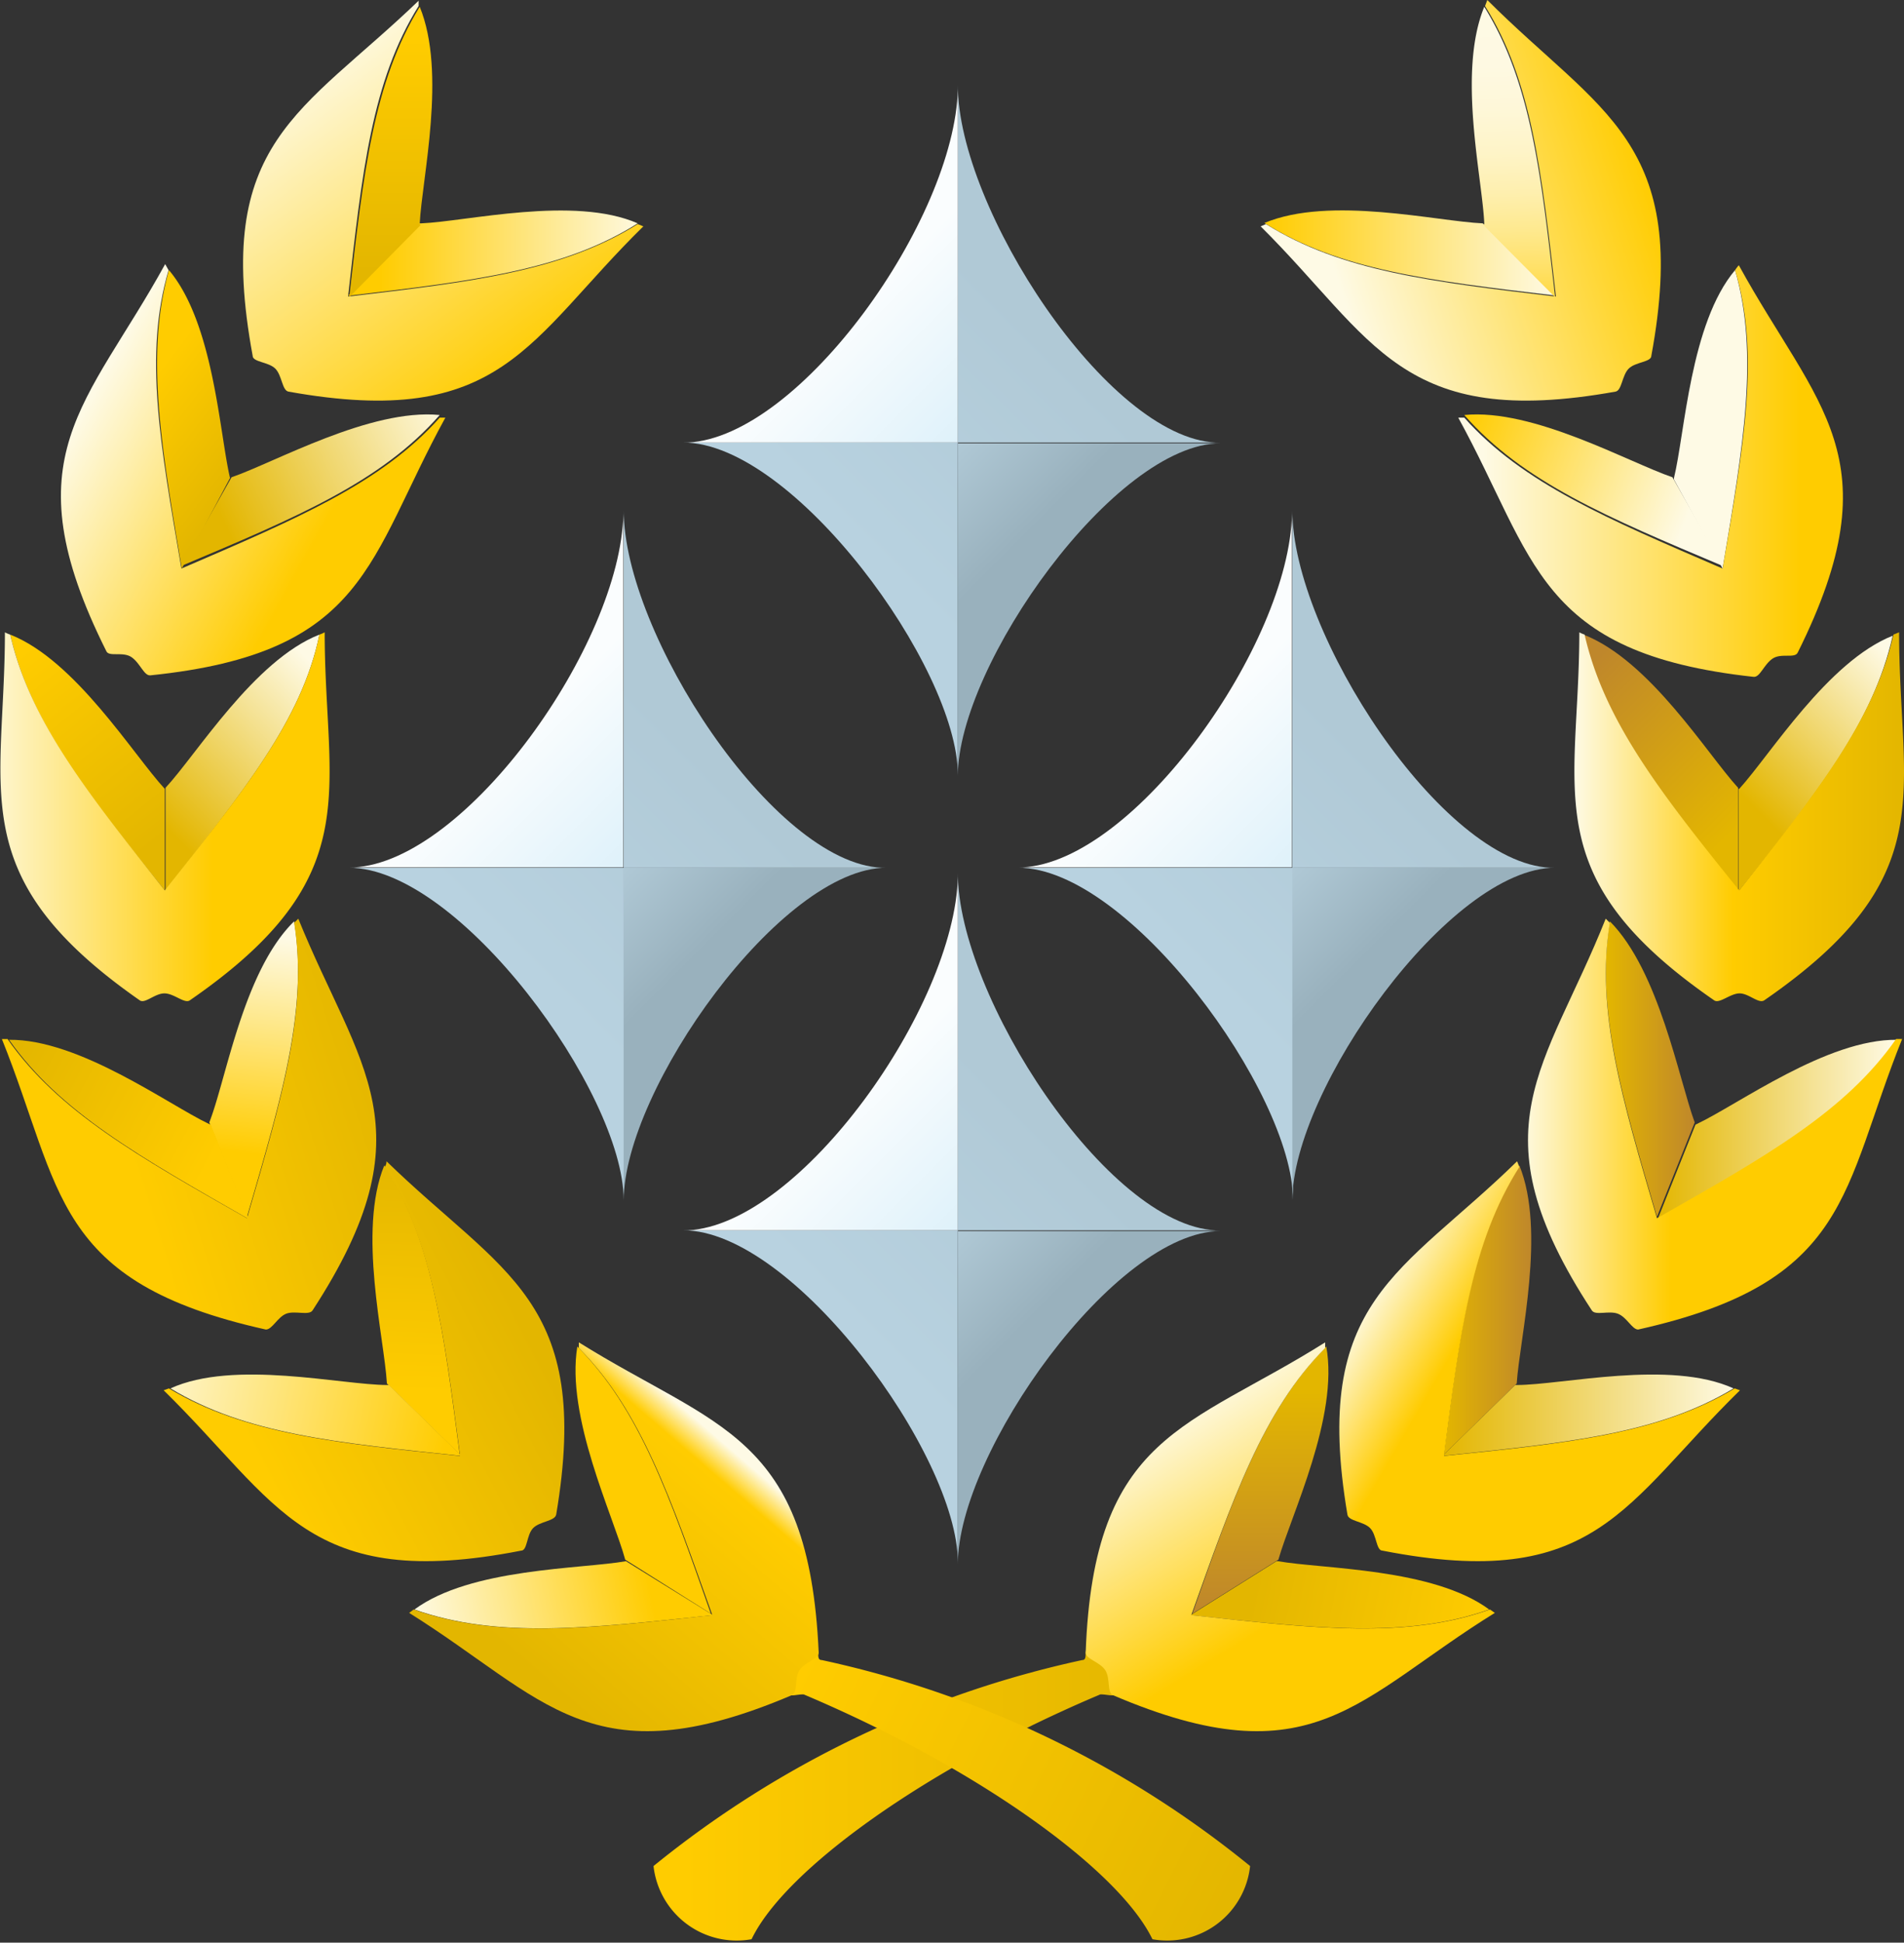 <svg xmlns="http://www.w3.org/2000/svg" xmlns:xlink="http://www.w3.org/1999/xlink" viewBox="0 0 50.49 51.49"><rect x="0" y="0" width="50.49" height="51.49" fill="#333333" stroke="none"/><defs><style>.cls-1{fill:url(#linear-gradient);}.cls-2{fill:url(#linear-gradient-2);}.cls-3{fill:url(#linear-gradient-3);}.cls-4{fill:url(#linear-gradient-4);}.cls-5{fill:url(#linear-gradient-5);}.cls-6{fill:url(#linear-gradient-6);}.cls-7{fill:url(#linear-gradient-7);}.cls-8{fill:url(#linear-gradient-8);}.cls-9{fill:url(#linear-gradient-9);}.cls-10{fill:url(#linear-gradient-10);}.cls-11{fill:url(#linear-gradient-11);}.cls-12{fill:url(#linear-gradient-12);}.cls-13{fill:url(#linear-gradient-13);}.cls-14{fill:url(#linear-gradient-14);}.cls-15{fill:#fefae5;}.cls-16{fill:url(#linear-gradient-15);}.cls-17{fill:url(#linear-gradient-16);}.cls-18{fill:url(#linear-gradient-17);}.cls-19{fill:url(#linear-gradient-18);}.cls-20{fill:url(#linear-gradient-19);}.cls-21{fill:url(#linear-gradient-20);}.cls-22{fill:url(#linear-gradient-21);}.cls-23{fill:url(#linear-gradient-22);}.cls-24{fill:url(#linear-gradient-23);}.cls-25{fill:url(#linear-gradient-24);}.cls-26{fill:url(#linear-gradient-25);}.cls-27{fill:url(#linear-gradient-26);}.cls-28{fill:url(#linear-gradient-27);}.cls-29{fill:url(#linear-gradient-28);}.cls-30{fill:#fc0;}.cls-31{fill:url(#linear-gradient-29);}.cls-32{fill:url(#linear-gradient-30);}.cls-33{fill:url(#linear-gradient-31);}.cls-34{fill:url(#linear-gradient-32);}.cls-35{fill:url(#linear-gradient-33);}.cls-36{fill:url(#linear-gradient-34);}.cls-37{fill:url(#linear-gradient-35);}.cls-38{fill:url(#linear-gradient-36);}.cls-39{fill:url(#linear-gradient-37);}.cls-40{fill:url(#linear-gradient-38);}.cls-41{fill:url(#linear-gradient-39);}.cls-42{fill:url(#linear-gradient-40);}.cls-43{fill:url(#linear-gradient-41);}.cls-44{fill:url(#linear-gradient-42);}.cls-45{fill:url(#linear-gradient-43);}.cls-46{fill:url(#linear-gradient-44);}.cls-47{fill:url(#linear-gradient-45);}.cls-48{fill:url(#linear-gradient-46);}.cls-49{fill:url(#linear-gradient-47);}.cls-50{fill:url(#linear-gradient-48);}</style><linearGradient id="linear-gradient" x1="18.09" y1="47.58" x2="30.96" y2="47.58" gradientUnits="userSpaceOnUse"><stop offset="0" stop-color="#fc0"/><stop offset="1" stop-color="#e3b600"/></linearGradient><linearGradient id="linear-gradient-2" x1="46.06" y1="21.96" x2="41.94" y2="17.84" gradientUnits="userSpaceOnUse"><stop offset="0" stop-color="#e3b600"/><stop offset="1" stop-color="#bf872b"/></linearGradient><linearGradient id="linear-gradient-3" x1="46.62" y1="21.51" x2="50.45" y2="17.68" gradientUnits="userSpaceOnUse"><stop offset="0" stop-color="#e3b600"/><stop offset="1" stop-color="#fefae5"/></linearGradient><linearGradient id="linear-gradient-4" x1="41.75" y1="21.65" x2="50.49" y2="21.65" gradientUnits="userSpaceOnUse"><stop offset="0" stop-color="#fefae5"/><stop offset="0.48" stop-color="#fc0"/><stop offset="1" stop-color="#e3b600"/></linearGradient><linearGradient id="linear-gradient-5" x1="42.58" y1="28.38" x2="44.95" y2="28.38" xlink:href="#linear-gradient-2"/><linearGradient id="linear-gradient-6" x1="43.94" y1="29.91" x2="50.28" y2="29.91" xlink:href="#linear-gradient-3"/><linearGradient id="linear-gradient-7" x1="40.31" y1="29.8" x2="44.31" y2="29.8" gradientUnits="userSpaceOnUse"><stop offset="0" stop-color="#fefae5"/><stop offset="1" stop-color="#fc0"/></linearGradient><linearGradient id="linear-gradient-8" x1="38.29" y1="34.76" x2="40.61" y2="34.76" xlink:href="#linear-gradient-2"/><linearGradient id="linear-gradient-9" x1="38.29" y1="37.51" x2="46.01" y2="37.51" xlink:href="#linear-gradient-3"/><linearGradient id="linear-gradient-10" x1="36.08" y1="34.57" x2="38.46" y2="35.95" xlink:href="#linear-gradient-7"/><linearGradient id="linear-gradient-11" x1="33.42" y1="36.88" x2="33.42" y2="42.63" xlink:href="#linear-gradient-2"/><linearGradient id="linear-gradient-12" x1="33.26" y1="42.06" x2="39.39" y2="43.34" gradientUnits="userSpaceOnUse"><stop offset="0" stop-color="#e3b600"/><stop offset="1" stop-color="#fc0"/></linearGradient><linearGradient id="linear-gradient-13" x1="30.73" y1="37.64" x2="33.98" y2="42.89" xlink:href="#linear-gradient-7"/><linearGradient id="linear-gradient-14" x1="38.67" y1="11.48" x2="44.75" y2="13.68" gradientUnits="userSpaceOnUse"><stop offset="0" stop-color="#fc0"/><stop offset="1" stop-color="#fefae5"/></linearGradient><linearGradient id="linear-gradient-15" x1="39.32" y1="12.45" x2="47.73" y2="12.45" xlink:href="#linear-gradient-7"/><linearGradient id="linear-gradient-16" x1="33.57" y1="6.71" x2="41.26" y2="6.71" xlink:href="#linear-gradient-14"/><linearGradient id="linear-gradient-17" x1="40.26" y1="9.14" x2="40.01" y2="0.22" gradientUnits="userSpaceOnUse"><stop offset="0" stop-color="#fc0"/><stop offset="0.02" stop-color="#ffce09"/><stop offset="0.12" stop-color="#ffd83c"/><stop offset="0.23" stop-color="#ffe169"/><stop offset="0.34" stop-color="#fee98f"/><stop offset="0.45" stop-color="#feefae"/><stop offset="0.57" stop-color="#fef4c7"/><stop offset="0.7" stop-color="#fef7d8"/><stop offset="0.83" stop-color="#fef9e2"/><stop offset="1" stop-color="#fefae5"/></linearGradient><linearGradient id="linear-gradient-18" x1="35.33" y1="6.99" x2="43.66" y2="4.41" xlink:href="#linear-gradient-7"/><linearGradient id="linear-gradient-19" x1="20.99" y1="44.64" x2="32.97" y2="50.66" xlink:href="#linear-gradient"/><linearGradient id="linear-gradient-20" x1="-483.04" y1="21.96" x2="-487.17" y2="17.84" gradientTransform="matrix(-1, 0, 0, 1, -478.62, 0)" xlink:href="#linear-gradient-3"/><linearGradient id="linear-gradient-21" x1="0.48" y1="17.36" x2="4.32" y2="22.19" xlink:href="#linear-gradient"/><linearGradient id="linear-gradient-22" x1="-0.7" y1="21.65" x2="5.63" y2="21.65" xlink:href="#linear-gradient-7"/><linearGradient id="linear-gradient-23" x1="6.43" y1="30.56" x2="7.1" y2="24.81" xlink:href="#linear-gradient-14"/><linearGradient id="linear-gradient-24" x1="5.61" y1="30.78" x2="0.36" y2="27.95" xlink:href="#linear-gradient"/><linearGradient id="linear-gradient-25" x1="3.54" y1="31.03" x2="10.46" y2="28.86" xlink:href="#linear-gradient"/><linearGradient id="linear-gradient-26" x1="10.99" y1="36.9" x2="11.24" y2="30.56" xlink:href="#linear-gradient"/><linearGradient id="linear-gradient-27" x1="3.4" y1="36.15" x2="11.9" y2="37.98" xlink:href="#linear-gradient-7"/><linearGradient id="linear-gradient-28" x1="6.78" y1="38.67" x2="13.86" y2="35" xlink:href="#linear-gradient"/><linearGradient id="linear-gradient-29" x1="-495.85" y1="42.06" x2="-489.72" y2="43.34" gradientTransform="matrix(-1, 0, 0, 1, -478.62, 0)" xlink:href="#linear-gradient-14"/><linearGradient id="linear-gradient-30" x1="14.43" y1="44.6" x2="19.6" y2="38.6" gradientUnits="userSpaceOnUse"><stop offset="0" stop-color="#e3b600"/><stop offset="0.9" stop-color="#fc0"/><stop offset="1" stop-color="#fefae5"/></linearGradient><linearGradient id="linear-gradient-31" x1="5.86" y1="13.7" x2="11.94" y2="10.87" xlink:href="#linear-gradient-3"/><linearGradient id="linear-gradient-32" x1="3.75" y1="10.39" x2="6.58" y2="12.56" xlink:href="#linear-gradient"/><linearGradient id="linear-gradient-33" x1="2.03" y1="11.25" x2="8.19" y2="14.66" xlink:href="#linear-gradient-7"/><linearGradient id="linear-gradient-34" x1="10.07" y1="6.71" x2="17.15" y2="6.71" xlink:href="#linear-gradient-14"/><linearGradient id="linear-gradient-35" x1="10.34" y1="1.04" x2="10.34" y2="7.21" xlink:href="#linear-gradient"/><linearGradient id="linear-gradient-36" x1="7.71" y1="1.9" x2="13.63" y2="10.15" xlink:href="#linear-gradient-7"/><linearGradient id="linear-gradient-37" x1="13.68" y1="25.53" x2="18.94" y2="20.26" gradientUnits="userSpaceOnUse"><stop offset="0" stop-color="#b8d2e0"/><stop offset="1" stop-color="#b0c9d6"/></linearGradient><linearGradient id="linear-gradient-38" x1="16.02" y1="23.41" x2="18.21" y2="25.6" gradientUnits="userSpaceOnUse"><stop offset="0" stop-color="#b0c9d6"/><stop offset="1" stop-color="#99b1bd"/></linearGradient><linearGradient id="linear-gradient-39" x1="13.94" y1="19.29" x2="17.12" y2="22.48" gradientUnits="userSpaceOnUse"><stop offset="0" stop-color="#fafdfe"/><stop offset="1" stop-color="#def1fa"/></linearGradient><linearGradient id="linear-gradient-40" x1="31.41" y1="25.53" x2="36.67" y2="20.26" xlink:href="#linear-gradient-37"/><linearGradient id="linear-gradient-41" x1="33.75" y1="23.41" x2="35.94" y2="25.6" xlink:href="#linear-gradient-38"/><linearGradient id="linear-gradient-42" x1="31.67" y1="19.29" x2="34.85" y2="22.48" xlink:href="#linear-gradient-39"/><linearGradient id="linear-gradient-43" x1="22.54" y1="14.27" x2="27.8" y2="9" xlink:href="#linear-gradient-37"/><linearGradient id="linear-gradient-44" x1="24.88" y1="12.15" x2="27.07" y2="14.34" xlink:href="#linear-gradient-38"/><linearGradient id="linear-gradient-45" x1="22.8" y1="8.03" x2="25.99" y2="11.22" xlink:href="#linear-gradient-39"/><linearGradient id="linear-gradient-46" x1="22.54" y1="35.14" x2="27.8" y2="29.88" xlink:href="#linear-gradient-37"/><linearGradient id="linear-gradient-47" x1="24.88" y1="33.03" x2="27.07" y2="35.22" xlink:href="#linear-gradient-38"/><linearGradient id="linear-gradient-48" x1="22.8" y1="28.91" x2="25.99" y2="32.09" xlink:href="#linear-gradient-39"/></defs><g id="Layer_2" data-name="Layer 2"><g id="Artwork"><g id="General_Grade_3_" data-name="General (Grade 3)"><path class="cls-1" d="M29.42,44.27l.26.64c-.2.06-.31,0-.5,0-4.58,1.93-8.36,4.63-9.25,6.49a2.22,2.22,0,0,1-2.6-1.94A27.09,27.09,0,0,1,28.7,44c.17,0,0-.31.2-.35Z"/><path class="cls-2" d="M46.09,20.88l0,0h0V23.6c-2.07-2.6-3.58-4.5-4.1-6.78C43.75,17.5,45.28,20,46.09,20.88Z"/><path class="cls-3" d="M46.12,20.91l0,0c.82-.9,2.35-3.38,4.07-4.06-.51,2.28-2,4.18-4.09,6.78V20.91Z"/><path class="cls-4" d="M41.88,16.76a.84.84,0,0,0,.14.06c.52,2.28,2,4.18,4.1,6.78,2.06-2.6,3.57-4.5,4.09-6.78l.15-.06c0,4.28,1.18,6.47-3.57,9.75-.15.11-.41-.18-.66-.18s-.54.29-.68.18C40.7,23.23,41.88,21,41.88,16.76Z"/><path class="cls-5" d="M44.94,29.75s0,0,0,0h0l-1,2.5c-.94-3.19-1.63-5.52-1.25-7.83C44,25.74,44.52,28.61,44.94,29.75Z"/><path class="cls-6" d="M45,29.79l0,0c1.1-.52,3.45-2.25,5.3-2.23-1.33,1.91-3.46,3.1-6.34,4.75l1-2.5Z"/><path class="cls-7" d="M42.58,24.35l.11.11c-.38,2.31.31,4.64,1.25,7.83,2.89-1.64,5-2.83,6.34-4.75h.16c-1.61,4-1.34,6.44-7,7.7-.16,0-.3-.33-.54-.42s-.6.06-.69-.09C39.05,29.91,41,28.32,42.58,24.35Z"/><path class="cls-8" d="M40.22,36.67v0h0l-1.93,1.88c.43-3.29.73-5.7,2-7.66C41,32.63,40.3,35.46,40.22,36.67Z"/><path class="cls-9" d="M40.22,36.71h0c1.21,0,4.06-.68,5.75.09-2,1.21-4.42,1.44-7.72,1.79l1.93-1.88Z"/><path class="cls-10" d="M40.23,30.78l.06.15c-1.27,2-1.57,4.37-2,7.66C41.6,38.25,44,38,46,36.8l.14.05c-3.07,3-3.81,5.36-9.48,4.25-.17,0-.15-.42-.33-.6s-.58-.18-.6-.36C34.77,34.45,37.17,33.77,40.23,30.78Z"/><path class="cls-11" d="M33.9,41.34s0,0,0,0h0l-2.28,1.43c1.1-3.13,1.9-5.42,3.55-7.08C35.51,37.55,34.23,40.17,33.9,41.34Z"/><path class="cls-12" d="M33.89,41.38h0c1.19.21,4.11.18,5.6,1.28-2.2.78-4.62.5-7.92.15l2.28-1.43Z"/><path class="cls-13" d="M35.14,35.58c0,.05,0,.1,0,.15-1.65,1.66-2.45,4-3.55,7.08,3.31.36,5.72.63,7.92-.15l.13.09C36,45,34.82,47.2,29.51,44.93c-.16-.07-.06-.44-.2-.66s-.53-.3-.52-.47C29,38,31.52,37.86,35.14,35.58Z"/><path class="cls-14" d="M44.35,12.65l0,0h0L45.68,15c-3.06-1.29-5.3-2.23-6.85-4C40.66,10.82,43.2,12.26,44.35,12.65Z"/><path class="cls-15" d="M44.39,12.67v0c.29-1.18.43-4.1,1.62-5.51.64,2.24.22,4.63-.33,7.91l-1.29-2.36Z"/><path class="cls-16" d="M38.67,11.07h.16c1.55,1.74,3.79,2.68,6.85,4,.56-3.28,1-5.67.33-7.91,0,0,.06-.09.1-.13,2.06,3.76,4.14,5.1,1.56,10.27-.08.16-.44,0-.67.16s-.33.5-.5.48C40.75,17.31,40.73,14.82,38.67,11.07Z"/><path class="cls-17" d="M39.32,5.92h0l1.9,1.91c-3.3-.39-5.71-.67-7.69-1.92C35.27,5.18,38.11,5.87,39.32,5.92Z"/><path class="cls-18" d="M39.36,5.93a.08.08,0,0,0,0,0c-.05-1.21-.72-4,0-5.75,1.24,2,1.5,4.4,1.88,7.7l-1.9-1.91Z"/><path class="cls-19" d="M33.43,6l.14-.06c2,1.25,4.39,1.53,7.69,1.92-.38-3.3-.64-5.71-1.88-7.7L39.44,0c3,3,5.4,3.75,4.35,9.43,0,.17-.42.16-.6.34s-.18.58-.35.61C37.15,11.4,36.45,9,33.43,6Z"/><path class="cls-20" d="M21.07,44.27l-.27.64c.21.06.32,0,.51,0,4.57,1.93,8.35,4.63,9.25,6.49a2.21,2.21,0,0,0,2.59-1.94A27,27,0,0,0,21.79,44c-.18,0,0-.31-.2-.35Z"/><path class="cls-21" d="M4.39,20.88l0,0h0V23.6C6.43,21,8,19.1,8.47,16.82,6.74,17.5,5.21,20,4.39,20.88Z"/><path class="cls-22" d="M4.37,20.91s0,0,0,0C3.53,20,2,17.5.27,16.82c.52,2.28,2,4.18,4.1,6.78V20.91Z"/><path class="cls-23" d="M8.61,16.76a.84.84,0,0,1-.14.06C8,19.1,6.43,21,4.37,23.6,2.31,21,.79,19.1.27,16.82a.84.84,0,0,1-.14-.06C.13,21-1,23.23,3.7,26.51c.14.11.4-.18.66-.18s.54.29.68.18C9.79,23.23,8.61,21,8.61,16.76Z"/><path class="cls-24" d="M5.55,29.75a.06.06,0,0,0,0,0h0l1,2.5c.93-3.19,1.62-5.52,1.25-7.83C6.45,25.74,6,28.61,5.55,29.75Z"/><path class="cls-25" d="M5.54,29.79s0,0,0,0c-1.09-.52-3.44-2.25-5.3-2.23,1.34,1.91,3.46,3.1,6.35,4.75l-1-2.5Z"/><path class="cls-26" d="M7.91,24.35l-.11.11c.37,2.31-.32,4.64-1.25,7.83-2.89-1.64-5-2.83-6.35-4.75H.05c1.61,4,1.33,6.44,7,7.7.17,0,.31-.33.54-.42s.61.06.7-.09C11.43,29.91,9.52,28.32,7.91,24.35Z"/><path class="cls-27" d="M10.26,36.67s0,0,0,0h0l1.93,1.88c-.43-3.29-.73-5.7-2-7.66C9.48,32.63,10.19,35.46,10.26,36.67Z"/><path class="cls-28" d="M10.27,36.71h0c-1.21,0-4.06-.68-5.75.09,2,1.21,4.41,1.44,7.72,1.79l-1.93-1.88Z"/><path class="cls-29" d="M10.25,30.78s0,.1-.05.15c1.27,2,1.57,4.37,2,7.66C8.89,38.25,6.48,38,4.48,36.8l-.14.05c3.06,3,3.81,5.36,9.48,4.25.17,0,.14-.42.32-.6s.58-.18.61-.36C15.71,34.45,13.32,33.77,10.25,30.78Z"/><path class="cls-30" d="M16.58,41.34l0,0h0l2.27,1.43c-1.1-3.13-1.89-5.42-3.54-7.08C15,37.55,16.26,40.17,16.58,41.34Z"/><path class="cls-31" d="M16.6,41.38h0c-1.2.21-4.12.18-5.61,1.28,2.21.78,4.62.5,7.92.15L16.6,41.38Z"/><path class="cls-32" d="M15.35,35.58c0,.05,0,.1,0,.15,1.65,1.66,2.44,4,3.54,7.08-3.3.36-5.71.63-7.92-.15l-.12.09C14.45,45,15.67,47.2,21,44.93c.16-.07.06-.44.2-.66s.52-.3.51-.47C21.45,38,19,37.86,15.35,35.58Z"/><path class="cls-33" d="M6.14,12.65l0,0h0L4.81,15c3.06-1.29,5.3-2.23,6.85-4C9.82,10.82,7.28,12.26,6.14,12.65Z"/><path class="cls-34" d="M6.1,12.67a.06.06,0,0,0,0,0c-.28-1.18-.43-4.1-1.62-5.51-.63,2.24-.21,4.63.34,7.91L6.1,12.67Z"/><path class="cls-35" d="M11.81,11.07h-.15c-1.55,1.74-3.79,2.68-6.85,4-.56-3.28-1-5.67-.34-7.91L4.38,7C2.32,10.75.23,12.09,2.82,17.26c.07.16.44,0,.67.16s.33.5.5.48C9.74,17.31,9.75,14.82,11.81,11.07Z"/><path class="cls-36" d="M11.17,5.92h-.05L9.23,7.84c3.3-.39,5.71-.67,7.68-1.92C15.22,5.18,12.38,5.87,11.17,5.92Z"/><path class="cls-37" d="M11.13,5.93v0c.06-1.21.72-4,0-5.75-1.23,2-1.49,4.4-1.87,7.7l1.89-1.91Z"/><path class="cls-38" d="M17.06,6l-.15-.06c-2,1.25-4.38,1.53-7.68,1.92.37-3.3.63-5.71,1.87-7.7,0,0,0-.09,0-.14C8,3,5.65,3.75,6.7,9.43c0,.17.42.16.6.34s.18.58.35.61C13.33,11.4,14,9,17.06,6Z"/></g><g id="General_Grade_2_" data-name="General (Grade 2)"><path class="cls-39" d="M23.38,23c-2.88-.13-6.84-6.22-6.84-9.47,0,0,0,.07,0,.1V23H9.38l-.13,0c2.93,0,7.27,5.95,7.29,8.8V23Z"/><path class="cls-40" d="M23.51,23l-.13,0H16.54v8.82h0C16.54,28.89,20.71,23,23.51,23Z"/><path class="cls-41" d="M16.53,13.62c-.07,3.45-4.16,9.22-7.15,9.37h7.15Z"/><path class="cls-42" d="M41.11,23c-2.88-.13-6.84-6.22-6.84-9.47,0,0,0,.07,0,.1V23H27.11L27,23c2.93,0,7.27,5.95,7.29,8.8V23Z"/><path class="cls-43" d="M41.24,23l-.13,0H34.27v8.82h0C34.27,28.89,38.44,23,41.24,23Z"/><path class="cls-44" d="M34.26,13.62c-.07,3.45-4.16,9.22-7.15,9.37h7.15Z"/><path class="cls-45" d="M32.24,11.73c-2.88-.13-6.84-6.22-6.84-9.47v9.47H18.24l-.12,0c2.92,0,7.27,5.95,7.28,8.8V11.73Z"/><path class="cls-46" d="M32.37,11.75l-.13,0H25.4v8.82h0C25.4,17.63,29.57,11.75,32.37,11.75Z"/><path class="cls-47" d="M25.4,2.36c-.08,3.45-4.17,9.22-7.16,9.37H25.4Z"/><path class="cls-48" d="M32.24,32.61c-2.88-.13-6.84-6.22-6.84-9.47v9.47H18.24l-.12,0c2.92,0,7.27,5.95,7.28,8.79V32.61Z"/><path class="cls-49" d="M32.37,32.63l-.13,0H25.4v8.83C25.4,38.51,29.57,32.63,32.37,32.63Z"/><path class="cls-50" d="M25.4,23.24c-.08,3.44-4.17,9.22-7.16,9.37H25.4Z"/></g></g></g></svg>